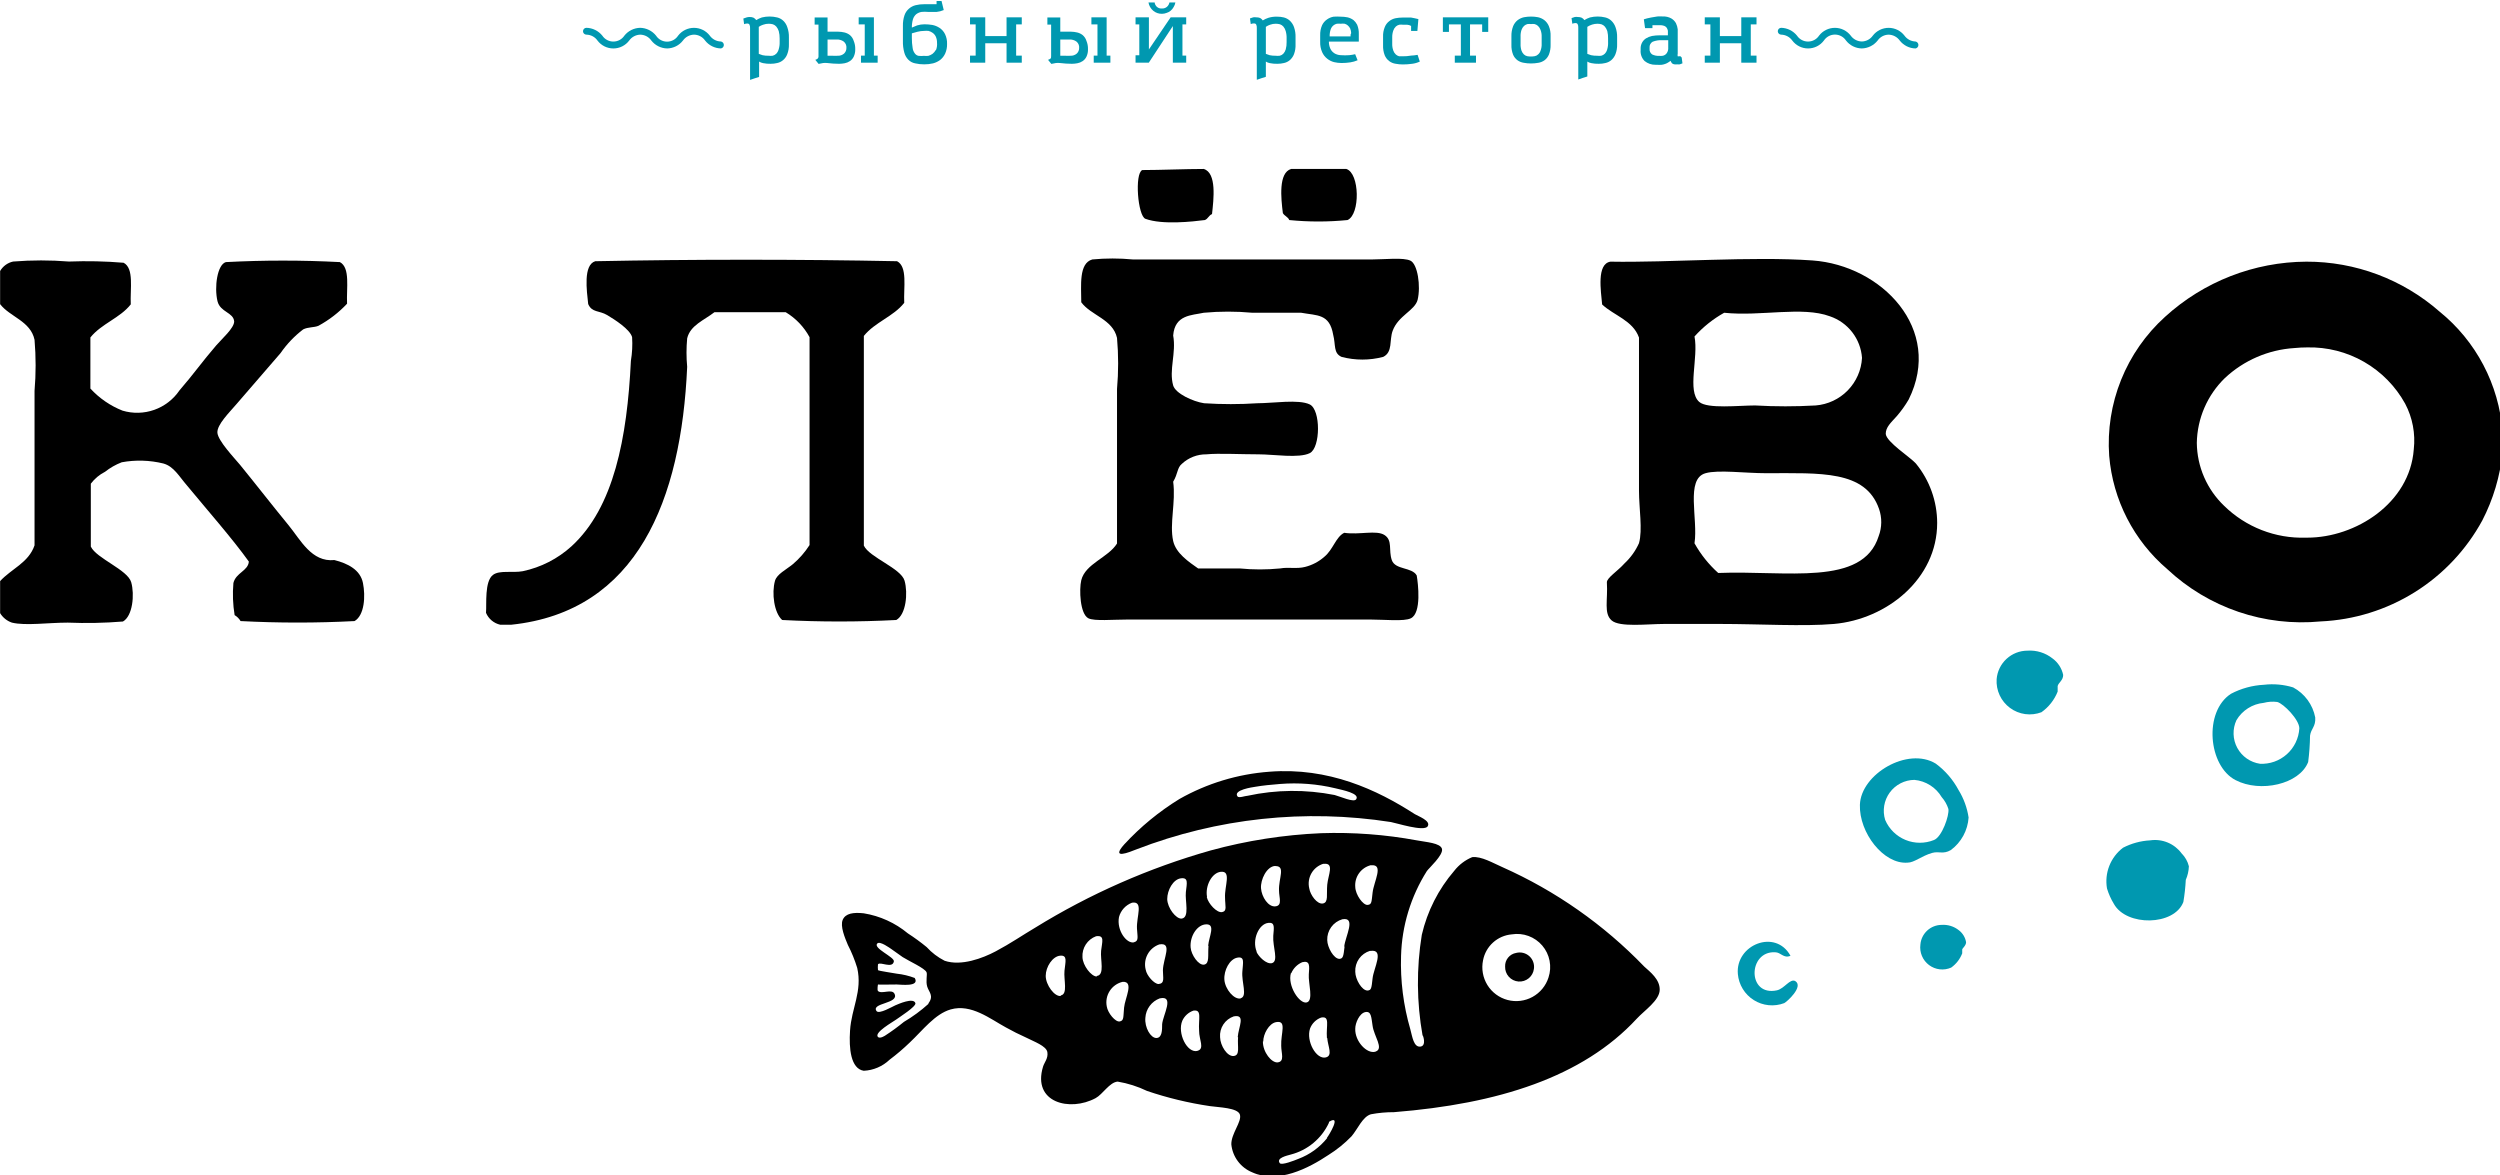<?xml version="1.0" encoding="UTF-8"?> <svg xmlns="http://www.w3.org/2000/svg" xmlns:xlink="http://www.w3.org/1999/xlink" width="704" height="331" viewBox="0,0,256,120.359"> <defs> <clipPath id="clip-1"> <rect x="0" y="0" width="704" height="330.936" id="clip0_48_103" fill="none" fill-rule="nonzero"></rect> </clipPath> </defs> <g fill="none" fill-rule="none" stroke="none" stroke-width="1" stroke-linecap="butt" stroke-linejoin="miter" stroke-miterlimit="10" stroke-dasharray="" stroke-dashoffset="0" font-family="none" font-weight="none" font-size="none" text-anchor="none" style="mix-blend-mode: normal"> <g transform="translate(0,0.01) scale(0.364,0.364)"> <g clip-path="url(#clip-1)"> <path d="M362.848,5.773c-0.479,-0.43 -1.054,-0.739 -1.677,-0.9c-0.619,-0.151 -1.256,-0.224 -1.893,-0.217c-0.819,-0.029 -1.637,0.076 -2.422,0.31c-0.567,0.18 -1.109,0.43 -1.614,0.745c-0.192,-0.282 -0.447,-0.516 -0.745,-0.683c-0.346,-0.135 -0.716,-0.199 -1.087,-0.186c-0.288,-0.047 -0.581,-0.047 -0.869,0l-0.9,0.31l0.217,1.583c0.296,-0.121 0.612,-0.185 0.931,-0.186c0.114,-0.006 0.228,0.016 0.331,0.065c0.103,0.049 0.192,0.123 0.259,0.215c0.15,0.309 0.214,0.652 0.186,0.993v14.591l1.273,-0.435l1.273,-0.404v-4.284c0.341,0.216 0.72,0.364 1.118,0.435c0.694,0.144 1.402,0.207 2.111,0.186c0.627,0.004 1.253,-0.069 1.862,-0.217c0.608,-0.128 1.173,-0.405 1.646,-0.807c0.523,-0.455 0.928,-1.03 1.179,-1.676c0.328,-0.883 0.475,-1.822 0.435,-2.763v-1.956c0.039,-0.991 -0.108,-1.981 -0.435,-2.918c-0.242,-0.686 -0.647,-1.304 -1.179,-1.801zM361.947,11.796c0.018,0.702 -0.065,1.402 -0.248,2.08c-0.133,0.45 -0.367,0.864 -0.683,1.211c-0.274,0.274 -0.617,0.467 -0.993,0.559c-0.402,0.047 -0.809,0.047 -1.211,0c-0.553,0.012 -1.105,-0.04 -1.645,-0.155l-1.056,-0.373v-7.606c0.363,-0.252 0.761,-0.45 1.18,-0.59c0.516,-0.19 1.064,-0.285 1.614,-0.279c0.398,0.002 0.795,0.054 1.18,0.155c0.372,0.129 0.704,0.354 0.962,0.652c0.308,0.371 0.531,0.806 0.652,1.273c0.194,0.686 0.277,1.399 0.248,2.111z" fill="#0098b0" fill-rule="nonzero"></path> <path d="M380.765,5.619c-0.501,-0.37 -1.071,-0.634 -1.676,-0.776c-0.624,-0.122 -1.259,-0.184 -1.894,-0.186c-0.672,-0.045 -1.346,-0.045 -2.018,0c-0.672,0.114 -1.309,0.38 -1.863,0.776c-0.605,0.413 -1.088,0.981 -1.397,1.645c-0.383,0.891 -0.563,1.856 -0.528,2.825v1.832c-0.037,1.003 0.154,2.001 0.559,2.918c0.318,0.719 0.809,1.348 1.428,1.832c0.566,0.453 1.223,0.781 1.925,0.962c0.682,0.159 1.38,0.242 2.08,0.248c0.831,0.002 1.662,-0.06 2.484,-0.186c0.706,-0.105 1.395,-0.303 2.049,-0.59l-0.683,-1.708c-0.552,0.134 -1.112,0.227 -1.677,0.279c-0.775,0.057 -1.553,0.057 -2.328,0c-0.37,-0.004 -0.737,-0.067 -1.087,-0.186c-0.414,-0.12 -0.797,-0.332 -1.117,-0.621c-0.369,-0.322 -0.656,-0.726 -0.839,-1.18c-0.237,-0.581 -0.354,-1.204 -0.341,-1.832h8.413c0.02,-0.321 0.02,-0.642 0,-0.962c0,-0.404 0,-0.776 0,-1.149c0.033,-0.903 -0.126,-1.802 -0.466,-2.639c-0.256,-0.496 -0.603,-0.938 -1.024,-1.304zM379.927,9.872c0.029,0.112 0.029,0.23 0,0.341h-5.868c-0.024,-0.663 0.07,-1.326 0.28,-1.956c0.142,-0.433 0.4,-0.82 0.745,-1.118c0.285,-0.244 0.626,-0.415 0.993,-0.497c0.372,-0.031 0.746,-0.031 1.118,0c0.361,-0.045 0.726,-0.045 1.086,0c0.333,0.097 0.641,0.267 0.901,0.497c0.263,0.24 0.484,0.523 0.652,0.838c0.164,0.416 0.259,0.857 0.279,1.304c-0.155,0.279 -0.186,0.466 -0.186,0.59z" fill="#0098b0" fill-rule="nonzero"></path> <path d="M396.906,15.616c-0.758,0.135 -1.528,0.198 -2.298,0.186h-0.993c-0.345,-0.09 -0.664,-0.26 -0.931,-0.497c-0.325,-0.297 -0.571,-0.67 -0.714,-1.087c-0.225,-0.627 -0.33,-1.29 -0.311,-1.956v-1.8c-0.014,-0.655 0.091,-1.307 0.311,-1.925c0.144,-0.424 0.389,-0.808 0.714,-1.118c0.274,-0.243 0.605,-0.414 0.962,-0.497c0.34,-0.046 0.684,-0.046 1.024,0h1.18c0.394,0.023 0.778,0.14 1.118,0.341v1.397h1.769l0.28,-3.322l-1.087,-0.248l-0.962,-0.186h-1.056h-1.335c-0.656,0 -1.311,0.063 -1.956,0.186c-0.645,0.127 -1.251,0.403 -1.769,0.807c-0.567,0.421 -1.008,0.99 -1.273,1.645c-0.369,0.884 -0.538,1.838 -0.497,2.794v2.359c-0.039,0.964 0.119,1.925 0.466,2.825c0.262,0.636 0.686,1.192 1.231,1.612c0.545,0.42 1.192,0.688 1.873,0.778c0.666,0.126 1.341,0.189 2.018,0.186c0.873,-0 1.744,-0.062 2.608,-0.186c0.743,-0.092 1.466,-0.302 2.142,-0.621l-0.621,-1.894c-0.625,0.12 -1.258,0.193 -1.893,0.217z" fill="#0098b0" fill-rule="nonzero"></path> <path d="M405.908,8.94h1.708v-2.111h3.352v8.786h-1.707v1.987h5.961v-1.987h-1.677v-8.786h3.415v2.111h1.708v-4.098h-12.76z" fill="#0098b0" fill-rule="nonzero"></path> <path d="M434.442,5.619c-0.525,-0.392 -1.129,-0.667 -1.769,-0.807c-0.645,-0.123 -1.3,-0.186 -1.956,-0.186c-0.667,0 -1.332,0.063 -1.987,0.186c-0.641,0.14 -1.244,0.415 -1.77,0.807c-0.559,0.442 -0.996,1.019 -1.272,1.676c-0.359,0.919 -0.528,1.901 -0.497,2.887v2.359c-0.037,0.953 0.121,1.904 0.466,2.794c0.263,0.63 0.692,1.177 1.241,1.583c0.526,0.374 1.132,0.619 1.77,0.714c0.665,0.125 1.341,0.187 2.018,0.186c0.697,0.001 1.394,-0.061 2.08,-0.186c0.626,-0.101 1.221,-0.345 1.738,-0.714c0.551,-0.418 0.979,-0.975 1.242,-1.614c0.342,-0.89 0.5,-1.841 0.466,-2.794v-2.359c0.043,-0.977 -0.126,-1.951 -0.497,-2.856c-0.276,-0.657 -0.714,-1.234 -1.273,-1.676zM433.697,12.263c0.035,0.666 -0.071,1.333 -0.31,1.956c-0.122,0.41 -0.359,0.776 -0.683,1.056c-0.263,0.26 -0.599,0.434 -0.963,0.497c-0.698,0.124 -1.413,0.124 -2.111,0c-0.35,-0.077 -0.672,-0.249 -0.931,-0.497c-0.307,-0.306 -0.541,-0.677 -0.683,-1.087c-0.197,-0.622 -0.281,-1.274 -0.248,-1.925v-1.925c-0.033,-0.651 0.051,-1.303 0.248,-1.925c0.145,-0.434 0.389,-0.827 0.714,-1.149c0.277,-0.246 0.606,-0.427 0.962,-0.528c0.341,-0.042 0.685,-0.042 1.025,0c0.329,-0.045 0.664,-0.045 0.993,0c0.359,0.094 0.69,0.276 0.963,0.528c0.324,0.31 0.569,0.693 0.714,1.118c0.233,0.624 0.339,1.29 0.31,1.956z" fill="#0098b0" fill-rule="nonzero"></path> <path d="M453.284,5.774c-0.475,-0.436 -1.052,-0.745 -1.677,-0.9c-1.417,-0.35 -2.898,-0.35 -4.315,0c-0.555,0.186 -1.086,0.436 -1.583,0.745c-0.195,-0.291 -0.463,-0.527 -0.777,-0.683c-0.335,-0.133 -0.694,-0.196 -1.055,-0.186c-0.288,-0.05 -0.582,-0.05 -0.869,0l-0.901,0.31l0.218,1.583c0.284,-0.124 0.59,-0.187 0.9,-0.186c0.114,-0.009 0.229,0.012 0.332,0.061c0.104,0.049 0.193,0.125 0.258,0.219c0.149,0.309 0.214,0.652 0.186,0.993v14.591l1.273,-0.435l1.273,-0.404v-4.191c0.341,0.216 0.72,0.364 1.117,0.435c0.695,0.142 1.403,0.205 2.111,0.186c0.628,0.008 1.254,-0.065 1.863,-0.217c0.607,-0.128 1.173,-0.405 1.646,-0.807c0.523,-0.455 0.927,-1.03 1.179,-1.676c0.34,-0.88 0.498,-1.82 0.466,-2.763v-1.956c0.03,-0.993 -0.128,-1.984 -0.466,-2.918c-0.243,-0.686 -0.647,-1.304 -1.179,-1.801zM452.383,11.797c0.036,0.702 -0.048,1.406 -0.248,2.08c-0.123,0.454 -0.358,0.87 -0.683,1.211c-0.274,0.274 -0.617,0.467 -0.994,0.559c-0.391,0.048 -0.787,0.048 -1.179,0c-0.563,0.013 -1.126,-0.039 -1.677,-0.155l-1.055,-0.373v-7.606c0.84,-0.551 1.82,-0.853 2.825,-0.869c0.388,0.002 0.774,0.054 1.149,0.155c0.372,0.129 0.704,0.354 0.962,0.652c0.307,0.377 0.539,0.809 0.683,1.273c0.166,0.691 0.239,1.401 0.217,2.111z" fill="#0098b0" fill-rule="nonzero"></path> <path d="M472.749,15.802h-0.435c-0.111,0.032 -0.23,0.032 -0.341,0c-0.065,-0.234 -0.065,-0.48 0,-0.714c0,-0.435 0,-1.024 0,-1.801v-3.508c0.027,-0.527 0.027,-1.056 0,-1.583c-0.07,-0.593 -0.238,-1.17 -0.497,-1.707c-0.309,-0.553 -0.759,-1.013 -1.304,-1.335c-0.739,-0.41 -1.578,-0.603 -2.421,-0.559c-0.497,-0.032 -0.994,-0.032 -1.491,0l-1.676,0.279l-1.18,0.248l-0.962,0.279l0.341,2.484h2.08v-0.838h0.559h1.521c0.412,-0.013 0.823,0.05 1.211,0.186c0.284,0.103 0.533,0.286 0.714,0.528c0.175,0.262 0.291,0.558 0.342,0.869c0,0.341 0,0.776 0,1.273h-2.267c-0.738,-0.005 -1.476,0.057 -2.204,0.186c-0.604,0.127 -1.182,0.358 -1.707,0.683c-0.454,0.298 -0.827,0.703 -1.087,1.18c-0.282,0.524 -0.421,1.113 -0.403,1.708v0.372c-0.056,0.568 0.016,1.141 0.209,1.678c0.193,0.537 0.504,1.024 0.908,1.426c0.877,0.709 1.977,1.083 3.105,1.056h0.372c0.455,0.036 0.912,0.036 1.366,0c0.328,-0.053 0.65,-0.136 0.963,-0.248c0.272,-0.092 0.533,-0.217 0.776,-0.372l0.745,-0.497c0.034,0.17 0.108,0.33 0.217,0.466c0.07,0.141 0.177,0.259 0.311,0.342c0.162,0.094 0.341,0.157 0.527,0.186c0.258,0.035 0.519,0.035 0.776,0c0.247,0.036 0.498,0.036 0.746,0l0.745,-0.279l-0.218,-1.645zM469.303,13.784c-0.027,0.364 -0.145,0.717 -0.342,1.024c-0.136,0.239 -0.327,0.441 -0.558,0.59c-0.234,0.152 -0.5,0.248 -0.777,0.279c-0.289,0.03 -0.58,0.03 -0.869,0c-0.686,0.041 -1.371,-0.098 -1.987,-0.404c-0.252,-0.181 -0.451,-0.426 -0.577,-0.71c-0.125,-0.284 -0.173,-0.596 -0.137,-0.904v-0.31c-0.03,-0.329 0.037,-0.659 0.191,-0.952c0.154,-0.292 0.39,-0.533 0.679,-0.694c0.87,-0.335 1.8,-0.483 2.731,-0.435h1.646z" fill="#0098b0" fill-rule="nonzero"></path> <path d="M489.856,10.119h-6.023v-5.278h-4.253v1.987h1.583v8.786h-1.583v1.987h4.253v-5.464h6.023v5.464h4.284v-1.987h-1.614v-8.786h1.614v-1.987h-4.284z" fill="#0098b0" fill-rule="nonzero"></path> <path d="M220.322,5.774c-0.474,-0.436 -1.051,-0.745 -1.676,-0.9c-1.417,-0.35 -2.898,-0.35 -4.315,0c-0.555,0.186 -1.086,0.436 -1.584,0.745c-0.203,-0.284 -0.468,-0.517 -0.776,-0.683c-0.345,-0.138 -0.715,-0.201 -1.086,-0.186c-0.295,-0.011 -0.589,0.031 -0.869,0.124l-0.901,0.31l0.218,1.583c0.293,-0.127 0.611,-0.191 0.931,-0.186c0.109,-0.007 0.219,0.015 0.317,0.064c0.098,0.049 0.182,0.123 0.242,0.215c0.149,0.309 0.213,0.652 0.186,0.993v14.591l1.273,-0.435l1.273,-0.404v-4.315c0.34,0.216 0.72,0.364 1.117,0.435c0.695,0.142 1.403,0.205 2.111,0.186c0.628,0.006 1.254,-0.067 1.863,-0.217c0.607,-0.128 1.173,-0.405 1.645,-0.807c0.533,-0.446 0.94,-1.024 1.18,-1.676c0.339,-0.88 0.498,-1.82 0.466,-2.763v-1.956c0.03,-0.993 -0.128,-1.984 -0.466,-2.918c-0.222,-0.689 -0.618,-1.309 -1.149,-1.801zM219.329,11.797c0.025,0.704 -0.069,1.407 -0.279,2.08c-0.124,0.454 -0.358,0.87 -0.683,1.211c-0.274,0.274 -0.618,0.467 -0.994,0.559c-0.392,0.048 -0.788,0.048 -1.18,0c-0.563,0.013 -1.125,-0.039 -1.676,-0.155l-1.056,-0.373v-7.606c0.371,-0.257 0.78,-0.456 1.211,-0.59c0.517,-0.19 1.064,-0.285 1.615,-0.279c0.387,0.004 0.773,0.056 1.148,0.155c0.373,0.129 0.705,0.354 0.963,0.652c0.307,0.377 0.539,0.809 0.683,1.273c0.178,0.689 0.261,1.399 0.248,2.111z" fill="#0098b0" fill-rule="nonzero"></path> <path d="M245.845,4.842h-4.284v1.987h1.707v8.786h-1.056v1.987h4.688v-1.987h-1.055z" fill="#0098b0" fill-rule="nonzero"></path> <path d="M239.106,9.842c-0.457,-0.358 -0.987,-0.612 -1.552,-0.745c-0.57,-0.135 -1.153,-0.208 -1.739,-0.217h-1.707h-1.304v-4.005h-3.632v2.018h1.086v8.848c0.018,0.145 -0.001,0.292 -0.055,0.428c-0.055,0.136 -0.142,0.255 -0.255,0.348c-0.177,0.13 -0.377,0.224 -0.59,0.279l0.931,1.149l1.273,-0.248c0.392,-0.047 0.788,-0.047 1.18,0c1.102,0.137 2.211,0.21 3.322,0.217c0.521,-0.006 1.04,-0.058 1.552,-0.155c0.522,-0.093 1.019,-0.294 1.459,-0.59c0.468,-0.308 0.843,-0.737 1.087,-1.242c0.315,-0.669 0.464,-1.403 0.434,-2.142c0.022,-0.798 -0.127,-1.592 -0.434,-2.328c-0.193,-0.627 -0.559,-1.187 -1.056,-1.614zM237.461,15.027c-0.488,0.427 -1.122,0.65 -1.77,0.621c-0.506,0.032 -1.014,0.032 -1.521,0h-1.366v-4.564h1.242h1.335c0.696,-0.039 1.385,0.158 1.956,0.559c0.272,0.216 0.485,0.497 0.621,0.817c0.135,0.32 0.189,0.669 0.155,1.015c0.002,0.289 -0.055,0.576 -0.167,0.843c-0.112,0.267 -0.277,0.508 -0.485,0.709z" fill="#0098b0" fill-rule="nonzero"></path> <path d="M264.283,7.792c-0.604,-0.395 -1.278,-0.669 -1.987,-0.807c-0.738,-0.124 -1.486,-0.186 -2.235,-0.186c-0.694,0.002 -1.385,0.107 -2.049,0.31l-1.49,0.621c-0.014,-0.798 0.091,-1.593 0.31,-2.359c0.168,-0.539 0.479,-1.022 0.901,-1.397c0.43,-0.327 0.929,-0.55 1.459,-0.652c0.65,-0.069 1.306,-0.069 1.956,0c0.786,0 1.562,0 2.328,0c0.696,-0.069 1.377,-0.247 2.018,-0.528l-0.621,-2.546h-1.397v0.9h-3.446c-0.826,-0.01 -1.65,0.084 -2.452,0.279c-0.703,0.172 -1.353,0.513 -1.894,0.993c-0.575,0.497 -1.005,1.141 -1.242,1.863c-0.311,0.941 -0.458,1.928 -0.435,2.918v4.284c-0.035,1.121 0.101,2.241 0.404,3.322c0.202,0.751 0.598,1.437 1.149,1.987c0.516,0.515 1.176,0.862 1.893,0.994c0.845,0.197 1.71,0.291 2.577,0.279c0.826,0.004 1.649,-0.089 2.453,-0.279c0.742,-0.19 1.439,-0.528 2.049,-0.994c0.585,-0.477 1.052,-1.082 1.366,-1.77c0.375,-0.85 0.556,-1.772 0.527,-2.701c0.036,-0.942 -0.155,-1.879 -0.559,-2.732c-0.352,-0.734 -0.9,-1.357 -1.583,-1.801zM263.259,14.001c-0.224,0.437 -0.542,0.819 -0.932,1.118c-0.357,0.254 -0.756,0.443 -1.179,0.559c-0.413,0.044 -0.829,0.044 -1.242,0c-0.495,0.054 -0.995,0.054 -1.49,0c-0.429,-0.079 -0.808,-0.325 -1.056,-0.683c-0.345,-0.451 -0.56,-0.988 -0.621,-1.552c-0.154,-0.923 -0.227,-1.858 -0.217,-2.794v-1.304l1.552,-0.435c0.619,-0.161 1.255,-0.244 1.894,-0.248c0.413,-0.044 0.829,-0.044 1.242,0c0.425,0.109 0.825,0.299 1.179,0.559c0.376,0.271 0.675,0.635 0.87,1.056c0.238,0.537 0.355,1.12 0.341,1.707c0.076,0.752 -0.042,1.51 -0.341,2.204z" fill="#0098b0" fill-rule="nonzero"></path> <path d="M283.161,10.119h-5.992v-5.278h-4.284v1.987h1.583v8.786h-1.583v1.987h4.284v-5.464h5.992v5.464h4.284v-1.987h-1.584v-8.786h1.584v-1.987h-4.284z" fill="#0098b0" fill-rule="nonzero"></path> <path d="M311.317,4.842h-4.284v1.987h1.708v8.786h-1.056v1.987h4.688v-1.987h-1.056z" fill="#0098b0" fill-rule="nonzero"></path> <path d="M304.579,9.842c-0.457,-0.358 -0.987,-0.612 -1.552,-0.745c-0.57,-0.135 -1.153,-0.208 -1.739,-0.217h-1.707h-1.304v-4.005h-3.632v2.018h1.055v8.848c0,0.404 0,0.652 -0.279,0.776c-0.178,0.13 -0.378,0.224 -0.59,0.279l0.931,1.149l1.273,-0.248c0.392,-0.047 0.788,-0.047 1.18,0c1.112,0.138 2.232,0.211 3.352,0.217c0.511,-0.007 1.02,-0.059 1.522,-0.155c0.522,-0.093 1.019,-0.294 1.459,-0.59c0.467,-0.308 0.843,-0.737 1.086,-1.242c0.315,-0.669 0.465,-1.403 0.435,-2.142c0.021,-0.798 -0.127,-1.592 -0.435,-2.328c-0.192,-0.627 -0.558,-1.187 -1.055,-1.614zM302.933,15.027c-0.487,0.427 -1.121,0.65 -1.769,0.621c-0.507,0.032 -1.015,0.032 -1.521,0h-1.366v-4.564h1.242h1.334c0.697,-0.039 1.386,0.158 1.956,0.559c0.272,0.216 0.486,0.497 0.621,0.817c0.136,0.32 0.189,0.669 0.155,1.015c0.002,0.289 -0.055,0.576 -0.167,0.843c-0.112,0.267 -0.277,0.508 -0.485,0.709z" fill="#0098b0" fill-rule="nonzero"></path> <path d="M323.208,13.876v-9.034h-3.757v1.987h1.056v8.693h-1.056v2.08h3.726l6.767,-10.307v10.307h3.757v-1.987h-1.056v-8.786h1.056v-1.987h-4.378z" fill="#0098b0" fill-rule="nonzero"></path> <path d="M326.869,3.849c0.447,-0.001 0.889,-0.086 1.304,-0.248c0.423,-0.123 0.814,-0.335 1.149,-0.621c0.344,-0.283 0.629,-0.631 0.838,-1.024c0.253,-0.396 0.422,-0.84 0.497,-1.304h-1.676c-0.088,0.5 -0.352,0.952 -0.746,1.273c-0.386,0.307 -0.872,0.462 -1.366,0.435c-0.497,0.043 -0.992,-0.112 -1.376,-0.432c-0.383,-0.32 -0.625,-0.778 -0.672,-1.276h-1.739c0.152,0.927 0.638,1.766 1.366,2.359c0.681,0.559 1.54,0.857 2.421,0.838z" fill="#0098b0" fill-rule="nonzero"></path> <path d="M202.785,11.64c-0.61,-0.015 -1.207,-0.172 -1.746,-0.458c-0.539,-0.285 -1.004,-0.692 -1.359,-1.188c-0.525,-0.683 -1.199,-1.236 -1.972,-1.616c-0.772,-0.381 -1.622,-0.578 -2.483,-0.578c-0.861,0 -1.71,0.198 -2.483,0.578c-0.772,0.38 -1.447,0.933 -1.972,1.616c-0.335,0.519 -0.794,0.946 -1.336,1.241c-0.543,0.296 -1.151,0.45 -1.768,0.45c-0.618,0 -1.226,-0.155 -1.768,-0.45c-0.542,-0.295 -1.002,-0.722 -1.337,-1.241c-0.539,-0.671 -1.218,-1.217 -1.991,-1.597c-0.772,-0.381 -1.618,-0.588 -2.479,-0.607c-0.856,0.019 -1.698,0.226 -2.465,0.607c-0.768,0.381 -1.442,0.926 -1.974,1.597c-0.34,0.512 -0.802,0.933 -1.343,1.223c-0.542,0.291 -1.147,0.443 -1.762,0.443c-0.615,0 -1.22,-0.152 -1.762,-0.443c-0.541,-0.291 -1.003,-0.711 -1.342,-1.223c-0.54,-0.671 -1.219,-1.217 -1.991,-1.597c-0.773,-0.381 -1.619,-0.588 -2.48,-0.607c-0.255,0 -0.5,0.101 -0.68,0.282c-0.181,0.18 -0.282,0.425 -0.282,0.68c0,0.255 0.101,0.5 0.282,0.68c0.18,0.18 0.425,0.282 0.68,0.282c0.611,0.008 1.211,0.162 1.751,0.448c0.54,0.286 1.004,0.697 1.354,1.198c0.52,0.694 1.195,1.257 1.971,1.645c0.776,0.388 1.632,0.59 2.499,0.59c0.868,0 1.723,-0.202 2.499,-0.59c0.776,-0.388 1.451,-0.951 1.971,-1.645c0.356,-0.496 0.821,-0.902 1.359,-1.188c0.539,-0.285 1.137,-0.442 1.746,-0.458c0.61,0.011 1.21,0.165 1.749,0.451c0.539,0.286 1.004,0.695 1.355,1.194c0.532,0.682 1.209,1.237 1.983,1.623c0.773,0.387 1.623,0.596 2.488,0.612c0.86,-0.016 1.705,-0.226 2.474,-0.613c0.768,-0.387 1.44,-0.942 1.965,-1.623c0.355,-0.496 0.82,-0.902 1.359,-1.188c0.539,-0.285 1.136,-0.442 1.746,-0.458c0.611,0.006 1.212,0.158 1.752,0.444c0.541,0.286 1.004,0.698 1.352,1.201c0.532,0.682 1.209,1.237 1.983,1.623c0.773,0.387 1.623,0.596 2.488,0.612c0.229,-0.041 0.437,-0.162 0.586,-0.34c0.15,-0.179 0.232,-0.405 0.232,-0.638c0,-0.233 -0.082,-0.459 -0.232,-0.638c-0.149,-0.179 -0.357,-0.299 -0.586,-0.34z" fill="#0098b0" fill-rule="nonzero"></path> <path d="M538.873,11.64c-0.61,-0.015 -1.207,-0.172 -1.746,-0.458c-0.539,-0.285 -1.004,-0.692 -1.359,-1.188c-0.525,-0.683 -1.199,-1.236 -1.972,-1.616c-0.772,-0.381 -1.622,-0.578 -2.483,-0.578c-0.861,0 -1.71,0.198 -2.483,0.578c-0.772,0.38 -1.447,0.933 -1.972,1.616c-0.351,0.499 -0.816,0.908 -1.355,1.194c-0.539,0.286 -1.139,0.441 -1.749,0.451c-0.61,-0.015 -1.207,-0.172 -1.746,-0.458c-0.538,-0.285 -1.004,-0.692 -1.359,-1.188c-0.524,-0.683 -1.199,-1.236 -1.971,-1.616c-0.773,-0.381 -1.622,-0.578 -2.483,-0.578c-0.862,0 -1.711,0.198 -2.484,0.578c-0.772,0.38 -1.447,0.933 -1.971,1.616c-0.34,0.512 -0.801,0.933 -1.343,1.223c-0.542,0.291 -1.147,0.443 -1.762,0.443c-0.615,0 -1.22,-0.152 -1.761,-0.443c-0.542,-0.291 -1.003,-0.711 -1.343,-1.223c-0.536,-0.667 -1.211,-1.21 -1.977,-1.591c-0.767,-0.381 -1.607,-0.59 -2.463,-0.613c-0.255,0 -0.5,0.101 -0.68,0.282c-0.181,0.18 -0.282,0.425 -0.282,0.68c0,0.255 0.101,0.5 0.282,0.68c0.18,0.18 0.425,0.282 0.68,0.282c0.61,0.016 1.207,0.172 1.746,0.458c0.539,0.285 1.004,0.692 1.359,1.188c0.517,0.694 1.189,1.257 1.963,1.645c0.773,0.388 1.626,0.59 2.492,0.59c0.865,0 1.718,-0.202 2.492,-0.59c0.773,-0.388 1.445,-0.951 1.963,-1.645c0.339,-0.512 0.801,-0.932 1.342,-1.223c0.542,-0.291 1.147,-0.443 1.762,-0.443c0.615,0 1.22,0.152 1.762,0.443c0.541,0.291 1.003,0.711 1.343,1.223c0.525,0.681 1.196,1.236 1.965,1.623c0.768,0.387 1.614,0.596 2.474,0.613c0.864,-0.021 1.712,-0.231 2.485,-0.618c0.773,-0.386 1.451,-0.939 1.985,-1.617c0.348,-0.503 0.812,-0.915 1.352,-1.201c0.54,-0.286 1.141,-0.439 1.753,-0.444c0.609,0.016 1.207,0.172 1.745,0.458c0.539,0.285 1.004,0.692 1.359,1.188c0.529,0.678 1.201,1.23 1.969,1.617c0.767,0.387 1.611,0.598 2.471,0.619c0.229,-0.041 0.437,-0.162 0.587,-0.34c0.149,-0.179 0.231,-0.405 0.231,-0.638c0,-0.233 -0.082,-0.459 -0.231,-0.638c-0.15,-0.179 -0.358,-0.299 -0.587,-0.34z" fill="#0098b0" fill-rule="nonzero"></path> <path d="M686.273,87.609c-10.357,-9.077 -23.668,-14.066 -37.44,-14.032c-14.72,0.072 -28.891,5.603 -39.768,15.522c-5.417,4.899 -9.647,10.967 -12.369,17.745c-2.721,6.778 -3.864,14.086 -3.34,21.371c1.03,12.371 6.911,23.833 16.361,31.883c5.734,5.367 12.545,9.452 19.98,11.983c7.435,2.532 15.323,3.453 23.141,2.701c9.386,-0.414 18.506,-3.247 26.474,-8.224c7.969,-4.977 14.516,-11.929 19.006,-20.182c3.071,-5.942 4.998,-12.408 5.682,-19.061v-5.992c-0.505,-6.53 -2.338,-12.889 -5.386,-18.686c-3.048,-5.797 -7.247,-10.911 -12.341,-15.028zM679.04,126.383c-1.118,15.181 -16.392,24.836 -29.958,24.836h-0.404c-4.242,0.136 -8.467,-0.589 -12.42,-2.131c-3.954,-1.542 -7.554,-3.869 -10.584,-6.841c-2.39,-2.285 -4.299,-5.025 -5.616,-8.059c-1.317,-3.033 -2.014,-6.299 -2.052,-9.605c0.111,-6.888 2.946,-13.452 7.885,-18.255c5.333,-4.993 12.236,-7.978 19.527,-8.444c1.218,-0.123 2.44,-0.185 3.664,-0.186c5.598,-0.129 11.125,1.278 15.98,4.07c4.854,2.791 8.851,6.859 11.556,11.763c2.08,3.944 2.924,8.422 2.422,12.852z" fill="#000000" fill-rule="evenodd"></path> <path d="M322.243,61.529c4.781,1.738 13.319,0.776 16.703,0.341c0.9,-0.341 1.117,-1.335 2.017,-1.676c0.466,-4.222 1.366,-11.58 -2.328,-12.697c-5.122,0 -12.138,0.31 -17.292,0.31c-2.204,0.962 -1.273,12.946 0.9,13.722z" fill="#000000" fill-rule="evenodd"></path> <path d="M362.692,61.871c5.45,0.543 10.941,0.543 16.391,0c3.602,-1.583 3.446,-13.194 -0.341,-14.374h-15.522c-3.602,1.056 -2.857,8.227 -2.329,12.418c0.466,0.838 1.459,1.056 1.801,1.956z" fill="#000000" fill-rule="evenodd"></path> <path d="M338.636,87.95c4.554,-0.42 9.137,-0.42 13.691,0h13.722c4.501,0.838 7.978,0.217 9.003,6.209c0.745,2.856 0,5.153 2.359,6.209c3.836,1.009 7.868,1.009 11.704,0c2.763,-1.366 1.676,-4.687 2.67,-7.357c1.583,-4.284 6.209,-5.65 7.016,-8.693c0.931,-3.881 0,-10.058 -2.018,-11.021c-2.018,-0.962 -7.265,-0.342 -10.68,-0.342h-67.429c-3.789,-0.36 -7.604,-0.36 -11.393,0c-3.849,1.087 -3.104,7.358 -3.104,12.045c2.732,3.725 8.878,4.75 10.058,10.027c0.421,4.782 0.421,9.591 0,14.373v43.463c-2.452,3.974 -8.91,5.65 -10.058,10.338c-0.621,2.576 -0.373,9.53 2.018,10.71c1.707,0.838 6.891,0.342 11.02,0.342h68.299c3.911,0 9.468,0.589 11.362,-0.342c3.104,-1.459 2.049,-9.841 1.676,-12.045c-1.335,-2.422 -6.053,-1.521 -7.016,-4.346c-0.962,-2.826 0.28,-5.495 -2.018,-7.017c-2.297,-1.521 -7.109,0 -11.362,-0.651c-2.39,1.179 -3.104,4.718 -5.619,6.767c-1.54,1.355 -3.382,2.324 -5.371,2.825c-2.359,0.621 -4.656,0 -7.047,0.435c-3.778,0.373 -7.584,0.373 -11.362,0h-11.704c-2.701,-1.894 -6.209,-4.253 -7.016,-7.699c-1.087,-4.874 0.776,-10.897 0,-16.702c1.366,-2.266 1.086,-3.912 2.452,-5.029c1.869,-1.744 4.337,-2.7 6.892,-2.67c3.446,-0.342 9.593,0 14.715,0c4.191,0 11.332,1.179 14.374,-0.342c3.042,-1.521 3.105,-12.169 0,-13.69c-3.104,-1.522 -10.369,-0.342 -14.715,-0.342c-5.003,0.327 -10.022,0.327 -15.026,0c-3.104,-0.466 -8.04,-2.732 -8.692,-4.998c-1.242,-4.346 0.9,-9.127 0,-14.063c0.465,-5.867 5.215,-5.65 8.599,-6.395z" fill="#000000" fill-rule="evenodd"></path> <path d="M94.066,157.519c-6.395,0.652 -9.5,-5.65 -12.852,-9.748c-4.843,-5.898 -8.91,-11.176 -13.691,-17.043c-1.708,-2.049 -6.209,-6.768 -6.364,-9.034c-0.155,-2.266 3.415,-5.743 5.34,-8.01c4.532,-5.246 7.73,-8.91 12.418,-14.373c1.758,-2.545 3.905,-4.798 6.364,-6.675c1.366,-0.714 3.104,-0.497 4.315,-1.024c2.994,-1.628 5.708,-3.724 8.041,-6.209c-0.217,-4.346 0.962,-10.12 -2.018,-11.704c-10.682,-0.559 -21.387,-0.559 -32.069,0c-2.421,0.683 -3.322,7.047 -2.359,11.021c0.776,3.104 4.501,3.104 4.688,5.681c0,1.863 -3.477,4.905 -5.029,6.706c-4.067,4.718 -6.209,7.886 -10.369,12.697c-1.719,2.527 -4.199,4.44 -7.08,5.462c-2.881,1.021 -6.012,1.098 -8.939,0.219c-3.441,-1.363 -6.529,-3.485 -9.034,-6.209v-14.374c3.104,-3.881 8.351,-5.464 11.362,-9.313c-0.217,-4.346 0.994,-10.121 -2.018,-11.704c-5.111,-0.425 -10.242,-0.539 -15.367,-0.342c-5.228,-0.421 -10.481,-0.421 -15.709,0c-0.763,0.164 -1.484,0.487 -2.115,0.947c-0.631,0.46 -1.159,1.047 -1.549,1.723v9.313c2.763,3.601 8.568,4.75 9.686,10.027c0.405,4.783 0.405,9.591 0,14.374v43.462c-1.676,4.906 -6.55,6.613 -9.686,10.059v9.003c0.758,1.254 1.934,2.2 3.322,2.67c3.818,0.931 10.245,0 15.709,0c5.176,0.212 10.359,0.109 15.522,-0.311c2.732,-1.521 3.322,-7.544 2.328,-11.052c-0.993,-3.508 -9.81,-6.705 -11.362,-10.027v-17.696c1.063,-1.407 2.433,-2.553 4.005,-3.352c1.419,-1.121 3,-2.022 4.688,-2.67c3.882,-0.714 7.87,-0.598 11.704,0.341c2.949,0.807 4.408,3.601 6.675,6.209c5.495,6.675 12.822,14.995 17.385,21.39c-0.217,2.639 -3.632,3.104 -4.346,6.023c-0.264,3.013 -0.149,6.048 0.342,9.034c0.69,0.41 1.266,0.986 1.676,1.676c10.682,0.559 21.387,0.559 32.069,0c2.794,-1.645 3.104,-6.985 2.359,-10.71c-0.745,-3.726 -4.253,-5.495 -8.04,-6.458z" fill="#000000" fill-rule="evenodd"></path> <path d="M243.016,153.454v-58.984c3.104,-3.881 8.351,-5.464 11.362,-9.313c-0.217,-4.346 0.993,-10.121 -2.018,-11.704c-27.505,-0.559 -57.37,-0.559 -84.907,0c-3.415,1.056 -2.39,8.258 -1.987,12.045c1.056,2.453 3.105,1.77 5.34,3.104c2.235,1.335 6.426,4.036 7.016,6.209c0.141,2.231 0.027,4.47 -0.342,6.675c-1.055,21.731 -4.78,41.227 -16.702,52.155c-3.868,3.517 -8.605,5.939 -13.721,7.016c-2.888,0.528 -6.52,-0.342 -8.351,1.024c-2.453,1.801 -1.77,8.289 -1.987,10.68c0.353,0.837 0.9,1.577 1.596,2.161c0.697,0.583 1.522,0.991 2.409,1.191h3.104c35.515,-3.725 47.84,-35.204 49.485,-72.551c-0.248,-2.664 -0.248,-5.345 0,-8.009c0.869,-3.694 4.719,-5.06 7.668,-7.357h20.055c2.822,1.698 5.137,4.121 6.706,7.016v58.488c-1.289,2.012 -2.868,3.822 -4.688,5.371c-1.987,1.614 -4.47,2.794 -5.029,4.657c-0.994,3.508 -0.249,9.065 2.018,11.052c10.692,0.558 21.407,0.558 32.1,0c2.732,-1.522 3.322,-7.544 2.328,-11.052c-0.993,-3.508 -9.903,-6.551 -11.455,-9.873z" fill="#000000" fill-rule="evenodd"></path> <path d="M530.493,122.037c0,-1.893 1.397,-3.104 3.105,-4.998c1.259,-1.456 2.382,-3.025 3.353,-4.688c9.81,-19.775 -7.575,-37.719 -27.071,-39.116c-17.075,-1.211 -40.358,0.652 -56.843,0.342c-3.912,0.652 -2.67,8.196 -2.328,12.045c3.29,3.104 8.661,4.47 10.369,9.313v43.121c0,4.936 1.055,10.959 0,14.716c-0.964,2.146 -2.346,4.077 -4.067,5.681c-1.925,2.173 -5.03,4.098 -4.967,5.339c0.31,5.03 -0.932,8.724 1.334,10.711c2.267,1.987 10.059,0.993 14.716,0.993h16.05c10.555,0 23.407,0.745 31.758,0c14.902,-1.304 29.058,-12.697 29.058,-28.406c-0.007,-6.101 -2.124,-12.013 -5.991,-16.733c-1.677,-1.862 -8.258,-6.022 -8.476,-8.32zM476.693,94.625c2.397,-2.67 5.219,-4.925 8.351,-6.675c10.276,1.087 21.949,-1.894 29.741,0.994c2.491,0.844 4.678,2.405 6.285,4.487c1.607,2.082 2.564,4.593 2.749,7.217c-0.185,3.431 -1.608,6.678 -4.006,9.139c-2.398,2.461 -5.608,3.968 -9.033,4.241c-5.676,0.326 -11.367,0.326 -17.043,0c-4.595,0 -13.381,1.024 -15.709,-0.994c-3.508,-3.073 -0.155,-12.449 -1.335,-18.409zM528.507,150.785c-4.471,14.311 -26.078,9.592 -45.139,10.369c-2.67,-2.397 -4.925,-5.219 -6.675,-8.351c1.056,-6.83 -2.608,-18.131 3.104,-19.714c3.571,-1.024 11.146,0 17.044,0c15.274,0 27.94,-0.9 31.759,10.028c0.871,2.487 0.838,5.202 -0.093,7.668z" fill="#000000" fill-rule="evenodd"></path> <path d="M544.584,214.797c-7.885,-4.843 -21.079,2.918 -21.359,11.58c-0.248,7.854 6.675,16.795 13.412,16.267c1.893,0 3.88,-1.863 6.891,-2.732c1.987,-0.559 3.105,0.466 5.278,-0.807c1.448,-1.073 2.645,-2.447 3.508,-4.029c0.863,-1.581 1.371,-3.332 1.49,-5.129c-0.411,-2.741 -1.372,-5.371 -2.825,-7.73c-1.557,-2.916 -3.741,-5.45 -6.395,-7.42zM544.056,236.28c-2.572,1.037 -5.447,1.026 -8.012,-0.03c-2.564,-1.056 -4.613,-3.073 -5.71,-5.62c-0.401,-1.295 -0.495,-2.666 -0.273,-4.003c0.223,-1.338 0.755,-2.605 1.554,-3.7c0.8,-1.095 1.844,-1.987 3.05,-2.607c1.206,-0.619 2.541,-0.948 3.896,-0.959c1.57,0.145 3.083,0.66 4.415,1.501c1.333,0.842 2.448,1.987 3.253,3.341c0.858,0.974 1.503,2.116 1.894,3.353c0.279,1.801 -1.801,7.855 -4.067,8.724z" fill="#0098b0" fill-rule="evenodd"></path> <path d="M651.316,201.791c-0.342,-1.78 -1.077,-3.462 -2.151,-4.923c-1.074,-1.46 -2.46,-2.663 -4.058,-3.521c-2.651,-0.811 -5.442,-1.065 -8.196,-0.745c-3.252,0.16 -6.431,1.029 -9.313,2.546c-7.73,5.029 -6.395,20.303 1.304,24.277c6.954,3.632 18.006,1.179 20.427,-5.092c0.316,-2.461 0.492,-4.938 0.528,-7.419c0.279,-2.018 1.645,-2.515 1.459,-5.123zM635.794,214.83c-1.341,-0.194 -2.618,-0.698 -3.73,-1.473c-1.111,-0.774 -2.026,-1.798 -2.672,-2.99c-0.645,-1.191 -1.003,-2.517 -1.045,-3.871c-0.042,-1.354 0.233,-2.7 0.803,-3.929c0.804,-1.358 1.918,-2.508 3.251,-3.355c1.332,-0.847 2.846,-1.367 4.417,-1.519c1.245,-0.332 2.542,-0.416 3.819,-0.248c1.8,0.466 6.209,4.998 6.209,7.42c-0.161,2.792 -1.419,5.407 -3.502,7.275c-2.082,1.867 -4.819,2.834 -7.612,2.69z" fill="#0098b0" fill-rule="evenodd"></path> <path d="M604.876,236.373c-2.664,0.144 -5.267,0.853 -7.637,2.08c-1.726,1.315 -3.059,3.079 -3.853,5.098c-0.794,2.02 -1.018,4.219 -0.648,6.358c0.456,1.514 1.102,2.964 1.925,4.315c3.539,6.426 17.043,6.209 19.558,-0.528c0.347,-2.054 0.575,-4.128 0.683,-6.209c0.525,-1.207 0.82,-2.502 0.869,-3.818c-0.339,-1.375 -1.047,-2.631 -2.049,-3.632c-1.005,-1.355 -2.359,-2.411 -3.917,-3.056c-1.558,-0.645 -3.262,-0.855 -4.931,-0.608z" fill="#0098b0" fill-rule="evenodd"></path> <path d="M577.431,185.212c-2.001,-1.592 -4.526,-2.378 -7.078,-2.204c-2.184,0.009 -4.286,0.836 -5.89,2.319c-1.603,1.483 -2.592,3.514 -2.771,5.691c-0.102,1.557 0.189,3.114 0.845,4.529c0.657,1.415 1.659,2.642 2.914,3.569c1.254,0.928 2.722,1.525 4.267,1.737c1.546,0.212 3.12,0.033 4.578,-0.522c2.051,-1.452 3.637,-3.469 4.563,-5.805c0,-0.466 0,-1.118 0,-1.583c0.28,-0.994 1.553,-1.584 1.553,-3.105c-0.39,-1.856 -1.451,-3.503 -2.981,-4.626z" fill="#0098b0" fill-rule="evenodd"></path> <path d="M551.077,261.675c-1.375,-1.104 -3.116,-1.648 -4.874,-1.521c-1.504,0.01 -2.95,0.583 -4.053,1.606c-1.103,1.022 -1.784,2.421 -1.908,3.92c-0.143,1.092 0.007,2.202 0.435,3.218c0.427,1.015 1.117,1.898 1.999,2.558c0.882,0.661 1.923,1.075 3.017,1.2c1.095,0.125 2.203,-0.044 3.211,-0.488c1.403,-1.004 2.482,-2.396 3.104,-4.005c0,-0.31 0,-0.776 0,-1.086c0,-0.311 1.087,-1.087 1.087,-2.049c-0.224,-1.333 -0.946,-2.531 -2.018,-3.353z" fill="#0098b0" fill-rule="evenodd"></path> <path d="M499.88,278.564c-8.414,1.8 -8.165,-11.083 -0.528,-10.711c1.676,0 2.39,1.832 4.346,0.994c-4.222,-7.699 -15.522,-3.105 -14.808,5.122c0.129,1.487 0.6,2.923 1.378,4.197c0.777,1.274 1.839,2.35 3.103,3.144c1.263,0.794 2.693,1.285 4.178,1.433c1.485,0.148 2.984,-0.05 4.38,-0.578c0.651,-0.28 5.588,-4.657 3.104,-6.209c-1.49,-0.776 -3.011,2.111 -5.153,2.608z" fill="#0098b0" fill-rule="evenodd"></path> <path d="M319.667,238.921c22.784,-8.807 47.485,-11.462 71.62,-7.699c1.459,0.248 9.314,2.794 10.338,1.211c1.024,-1.584 -2.825,-2.919 -3.632,-3.446c-10.617,-6.861 -24.246,-13.225 -40.886,-11.921c-8.897,0.652 -17.539,3.271 -25.301,7.668c-5.733,3.523 -10.956,7.816 -15.523,12.759c-4.005,4.47 1.49,2.173 3.384,1.428zM353.04,221.319c2.111,-0.373 4.657,-0.621 7.078,-0.808c5.206,-0.414 10.444,-0.006 15.523,1.211c2.049,0.497 7.016,1.459 5.867,3.105c-0.652,0.962 -4.408,-0.776 -6.054,-1.211c-8.093,-1.604 -16.43,-1.53 -24.494,0.217c-0.621,0 -2.452,0.714 -2.825,0.186c-1.335,-1.831 4.315,-2.607 4.905,-2.7z" fill="#000000" fill-rule="evenodd"></path> <path d="M462.535,271.858c-11.369,-11.788 -24.903,-21.274 -39.861,-27.94c-2.701,-1.18 -5.93,-3.105 -8.506,-2.825c-1.993,0.822 -3.736,2.149 -5.061,3.849c-4.453,5.176 -7.585,11.355 -9.127,18.006c-1.525,9.393 -1.452,18.976 0.218,28.344c0,-0.497 1.272,2.887 -0.621,3.104c-1.894,0.218 -2.267,-2.825 -2.825,-4.874c-1.95,-6.701 -2.83,-13.668 -2.608,-20.644c0.232,-8.466 2.742,-16.713 7.264,-23.874c0.59,-0.838 4.657,-4.501 4.253,-6.209c-0.403,-1.707 -4.532,-1.924 -7.078,-2.421c-8.873,-1.641 -17.897,-2.317 -26.915,-2.018c-10.497,0.453 -20.91,2.077 -31.045,4.843c-17.39,4.925 -34.012,12.238 -49.392,21.731c-3.477,2.049 -6.923,4.44 -11.145,6.675c-3.632,1.925 -9.686,4.222 -14.343,2.639c-1.907,-0.965 -3.622,-2.269 -5.06,-3.85c-1.686,-1.381 -3.448,-2.666 -5.278,-3.849c-3.562,-2.956 -7.849,-4.907 -12.418,-5.651c-2.918,-0.31 -5.091,0 -5.898,1.801c-0.807,1.801 0.621,5.153 1.428,7.078c1.07,2.081 1.953,4.252 2.639,6.489c1.49,6.581 -1.615,11.3 -2.018,17.602c-0.342,5.06 0.186,10.741 3.849,11.331c2.716,-0.127 5.296,-1.229 7.265,-3.104c1.991,-1.497 3.888,-3.114 5.681,-4.843c3.663,-3.446 7.078,-8.041 11.518,-9.314c5.774,-1.645 11.114,2.67 15.522,5.061c1.956,1.086 3.477,1.862 6.209,3.104c1.583,0.838 5.184,2.111 5.464,3.85c0.279,1.738 -0.839,2.856 -1.211,4.067c-3.105,10.182 7.575,12.759 14.777,8.878c2.018,-1.086 3.912,-4.47 6.209,-4.656c2.874,0.483 5.665,1.371 8.289,2.638c5.739,1.943 11.64,3.367 17.633,4.254c2.453,0.372 7.917,0.434 8.476,2.421c0.558,1.987 -2.453,5.278 -2.422,8.32c0.166,1.724 0.801,3.371 1.835,4.76c1.034,1.39 2.429,2.471 4.033,3.125c7.233,3.322 15.863,-1.148 21.451,-4.874c2.37,-1.477 4.549,-3.239 6.489,-5.246c1.738,-2.018 3.104,-5.526 5.464,-6.209c2.139,-0.401 4.311,-0.599 6.488,-0.59c29.275,-2.328 53.086,-9.841 68.298,-26.295c2.111,-2.297 6.395,-5.122 6.458,-8.103c0.062,-2.98 -2.67,-5.029 -4.378,-6.581zM261.18,282.382c-2.12,1.916 -4.429,3.612 -6.892,5.06c-1.687,1.38 -3.449,2.665 -5.278,3.85c0,0 -1.428,0.962 -2.018,0.404c-1.211,-1.242 4.191,-4.222 5.06,-4.874c0.87,-0.652 5.775,-3.726 5.464,-4.657c-0.527,-1.677 -4.843,0.279 -5.65,0.621c-0.807,0.341 -4.563,2.576 -5.277,1.614c-1.646,-2.328 6.426,-2.049 5.06,-4.843c-0.714,-1.552 -3.632,0.186 -4.657,-0.807c-0.279,-0.31 0,-1.925 0,-1.832c0,0.093 3.539,0 5.278,0c1.024,0 6.581,0.776 5.06,-1.831c-1.628,-0.617 -3.329,-1.024 -5.06,-1.211c-0.932,-0.186 -5.123,-0.776 -5.278,-0.993c-0.063,-0.547 -0.063,-1.099 0,-1.646c0.652,-0.838 4.067,1.335 4.471,-0.807c0.217,-1.242 -5.992,-3.725 -4.657,-5.06c0.745,-0.745 3.539,1.304 4.036,1.645c0.496,0.342 2.018,1.428 3.104,2.204c1.801,1.149 6.209,3.105 6.706,4.253c0.279,0.652 -0.28,2.484 0.186,4.036c0.466,1.552 1.956,2.577 0.342,4.719zM298.433,280.147c-1.769,0.279 -4.253,-3.104 -4.253,-5.65c0,-2.546 1.925,-5.495 4.067,-5.681c2.142,-0.187 1.459,1.707 1.211,4.253c-0.249,2.545 1.024,6.612 -1.056,6.923zM308.554,274.683c-1.553,0 -3.974,-3.104 -4.036,-5.464c-0.079,-1.258 0.25,-2.509 0.938,-3.565c0.688,-1.057 1.698,-1.864 2.88,-2.302c2.515,-0.373 1.708,1.552 1.428,4.067c-0.279,2.514 1.118,6.861 -1.241,7.109zM326.125,265.649c3.849,-0.652 1.087,3.881 1.024,7.296c0,2.111 0.59,3.663 -1.21,3.849c-1.242,0 -3.353,-2.359 -3.633,-4.036c-0.37,-1.448 -0.184,-2.982 0.524,-4.299c0.707,-1.316 1.883,-2.319 3.295,-2.81zM316.222,283.469c-0.249,2.67 0,3.601 -1.211,3.849c-1.211,0.249 -3.384,-2.359 -3.663,-4.253c-0.289,-1.504 0.015,-3.061 0.848,-4.345c0.833,-1.285 2.131,-2.197 3.622,-2.547c3.322,-0.186 0.652,4.564 0.404,7.265zM319.047,265.059c-2.111,0.497 -4.967,-3.384 -4.253,-7.109c0.243,-0.917 0.703,-1.762 1.34,-2.464c0.638,-0.702 1.434,-1.241 2.323,-1.572c3.322,-0.528 1.211,3.881 1.397,7.296c0.124,2.266 0.559,3.477 -0.807,3.818zM326.932,288.125c0,1.584 0,3.819 -1.614,3.85c-1.615,0.031 -3.353,-2.949 -3.105,-5.681c0.07,-1.205 0.488,-2.363 1.205,-3.333c0.717,-0.97 1.7,-1.711 2.831,-2.131c4.284,-0.962 0.9,4.688 0.683,7.264zM328.36,252.921c0,-2.577 1.677,-5.588 3.85,-5.868c2.173,-0.279 1.676,1.366 1.397,3.85c-0.28,2.483 1.148,7.233 -1.211,7.482c-1.552,0.124 -3.974,-2.981 -4.036,-5.495zM336.866,295.607c-2.918,0.714 -5.743,-5.029 -4.253,-8.506c0.3,-0.656 0.73,-1.245 1.263,-1.73c0.534,-0.486 1.16,-0.858 1.842,-1.095c2.514,-0.373 1.366,2.235 1.614,5.681c-0.031,2.453 1.645,5.091 -0.466,5.619zM339.971,266.053c-0.217,2.67 0.341,4.967 -1.211,5.277c-1.552,0.311 -3.663,-2.732 -3.818,-4.843c-0.249,-3.104 1.8,-6.457 4.439,-6.488c2.639,-0.031 0.714,3.477 0.497,6.023zM339.567,252.3c-0.59,-3.105 1.335,-6.799 3.85,-7.078c3.104,-0.342 1.024,4.035 1.211,7.264c0,2.36 0.652,3.757 -0.808,4.067c-1.459,0.31 -3.942,-2.359 -4.346,-4.284zM348.291,291.758c-0.217,2.701 0.621,5.06 -1.211,5.277c-1.832,0.218 -3.787,-2.887 -3.849,-5.277c-0.103,-1.267 0.22,-2.532 0.917,-3.595c0.697,-1.063 1.729,-1.862 2.932,-2.273c3.446,-0.652 1.335,2.949 1.118,5.837zM349.098,280.83c-1.894,0.497 -4.47,-2.608 -4.657,-5.247c-0.186,-2.638 1.459,-5.805 3.633,-6.209c2.173,-0.403 1.583,1.429 1.428,3.85c-0.28,3.104 1.521,7.047 -0.497,7.575zM372.382,242.986c3.104,-0.372 1.241,3.105 0.993,5.868c-0.248,2.763 0.404,4.967 -1.211,5.278c-1.614,0.31 -3.57,-2.391 -3.849,-4.254c-0.341,-1.442 -0.12,-2.961 0.618,-4.247c0.738,-1.285 1.938,-2.242 3.355,-2.676zM373.375,291.975c0.186,2.39 1.645,4.967 -0.404,5.464c-2.7,0.652 -5.588,-4.595 -4.439,-8.103c0.264,-0.71 0.678,-1.355 1.214,-1.89c0.536,-0.536 1.181,-0.95 1.89,-1.214c2.608,-0.528 1.397,2.204 1.646,5.712zM363.254,273.752c0.594,-1.398 1.707,-2.511 3.105,-3.105c2.204,-0.527 2.018,1.056 1.832,3.446c-0.187,2.391 1.428,7.451 -0.621,7.886c-2.049,0.434 -5.433,-4.75 -4.409,-8.258zM358.815,243.607c2.887,0 0.869,3.384 0.993,6.861c0,2.018 1.025,4.222 -0.993,4.471c-2.018,0.248 -3.881,-2.639 -4.067,-5.061c-0.186,-2.421 1.583,-6.177 3.974,-6.302zM353.537,267.698c-1.397,-3.291 0.559,-7.823 3.26,-8.103c1.925,-0.217 1.583,1.273 1.397,3.633c-0.217,3.104 1.614,7.171 -0.403,7.699c-1.522,0.341 -3.726,-1.801 -4.347,-3.26zM355.369,292.968c0,-2.08 1.583,-5.091 3.632,-5.463c3.105,-0.559 1.273,3.104 1.428,6.674c0,2.049 1.056,4.44 -1.024,4.657c-1.677,0.155 -4.16,-2.856 -4.129,-5.899zM373.375,320.101c-2.123,2.651 -4.923,4.678 -8.103,5.868c-1.117,0.466 -4.75,1.894 -5.246,1.211c-1.087,-1.459 2.018,-2.111 3.104,-2.422c2.332,-0.603 4.502,-1.715 6.353,-3.255c1.852,-1.541 3.34,-3.472 4.358,-5.655c0,-0.279 0,-0.279 0.217,-0.403c3.291,-1.894 -0.155,3.849 -0.776,4.625zM378.249,266.27c-0.31,2.701 -0.404,3.353 -1.428,3.446c-1.645,0 -3.415,-3.291 -3.446,-5.278c-0.045,-1.311 0.349,-2.601 1.119,-3.664c0.771,-1.062 1.873,-1.838 3.134,-2.203c3.974,-0.714 0.838,4.781 0.528,7.668zM385.731,243.39c3.663,-0.372 0.776,4.47 0.403,7.699c-0.31,2.577 -0.186,3.353 -1.428,3.446c-1.241,0.093 -3.384,-2.825 -3.446,-5.06c-0.114,-1.373 0.263,-2.742 1.065,-3.863c0.802,-1.12 1.976,-1.919 3.313,-2.253zM385.513,267.481c4.067,-0.621 0.932,4.812 0.621,7.699c-0.31,2.887 -0.372,3.353 -1.428,3.446c-1.583,0 -3.415,-3.105 -3.446,-5.278c-0.068,-1.307 0.305,-2.599 1.059,-3.669c0.755,-1.07 1.847,-1.855 3.101,-2.229zM386.942,295.825c-2.391,0.714 -5.837,-2.919 -5.682,-6.489c0,-1.583 1.18,-4.346 2.856,-4.656c1.677,-0.311 1.646,1.49 2.018,3.849c0.373,2.918 3.26,6.457 0.839,7.265zM435.62,274.963c-0.743,2.326 -2.351,4.279 -4.492,5.454c-2.14,1.176 -4.65,1.485 -7.012,0.864c-2.362,-0.622 -4.396,-2.126 -5.681,-4.203c-1.284,-2.077 -1.723,-4.568 -1.225,-6.958c0.365,-1.931 1.352,-3.688 2.809,-5.005c1.457,-1.318 3.306,-2.122 5.263,-2.291c1.582,-0.259 3.205,-0.105 4.71,0.448c1.506,0.552 2.843,1.484 3.883,2.705c1.04,1.221 1.747,2.689 2.052,4.264c0.306,1.574 0.2,3.2 -0.307,4.722z" fill="#000000" fill-rule="evenodd"></path> <path d="M426.523,268.041c-0.899,0.151 -1.711,0.626 -2.283,1.336c-0.573,0.709 -0.865,1.603 -0.822,2.514c-0.036,1.048 0.335,2.069 1.034,2.851c0.7,0.781 1.674,1.262 2.72,1.343c1.046,0.08 2.082,-0.247 2.892,-0.913c0.811,-0.666 1.333,-1.619 1.457,-2.66c0.092,-0.657 0.021,-1.326 -0.207,-1.948c-0.228,-0.623 -0.605,-1.179 -1.099,-1.621c-0.494,-0.442 -1.09,-0.756 -1.734,-0.913c-0.643,-0.157 -1.316,-0.153 -1.958,0.011z" fill="#000000" fill-rule="evenodd"></path> </g> </g> </g> </svg> 